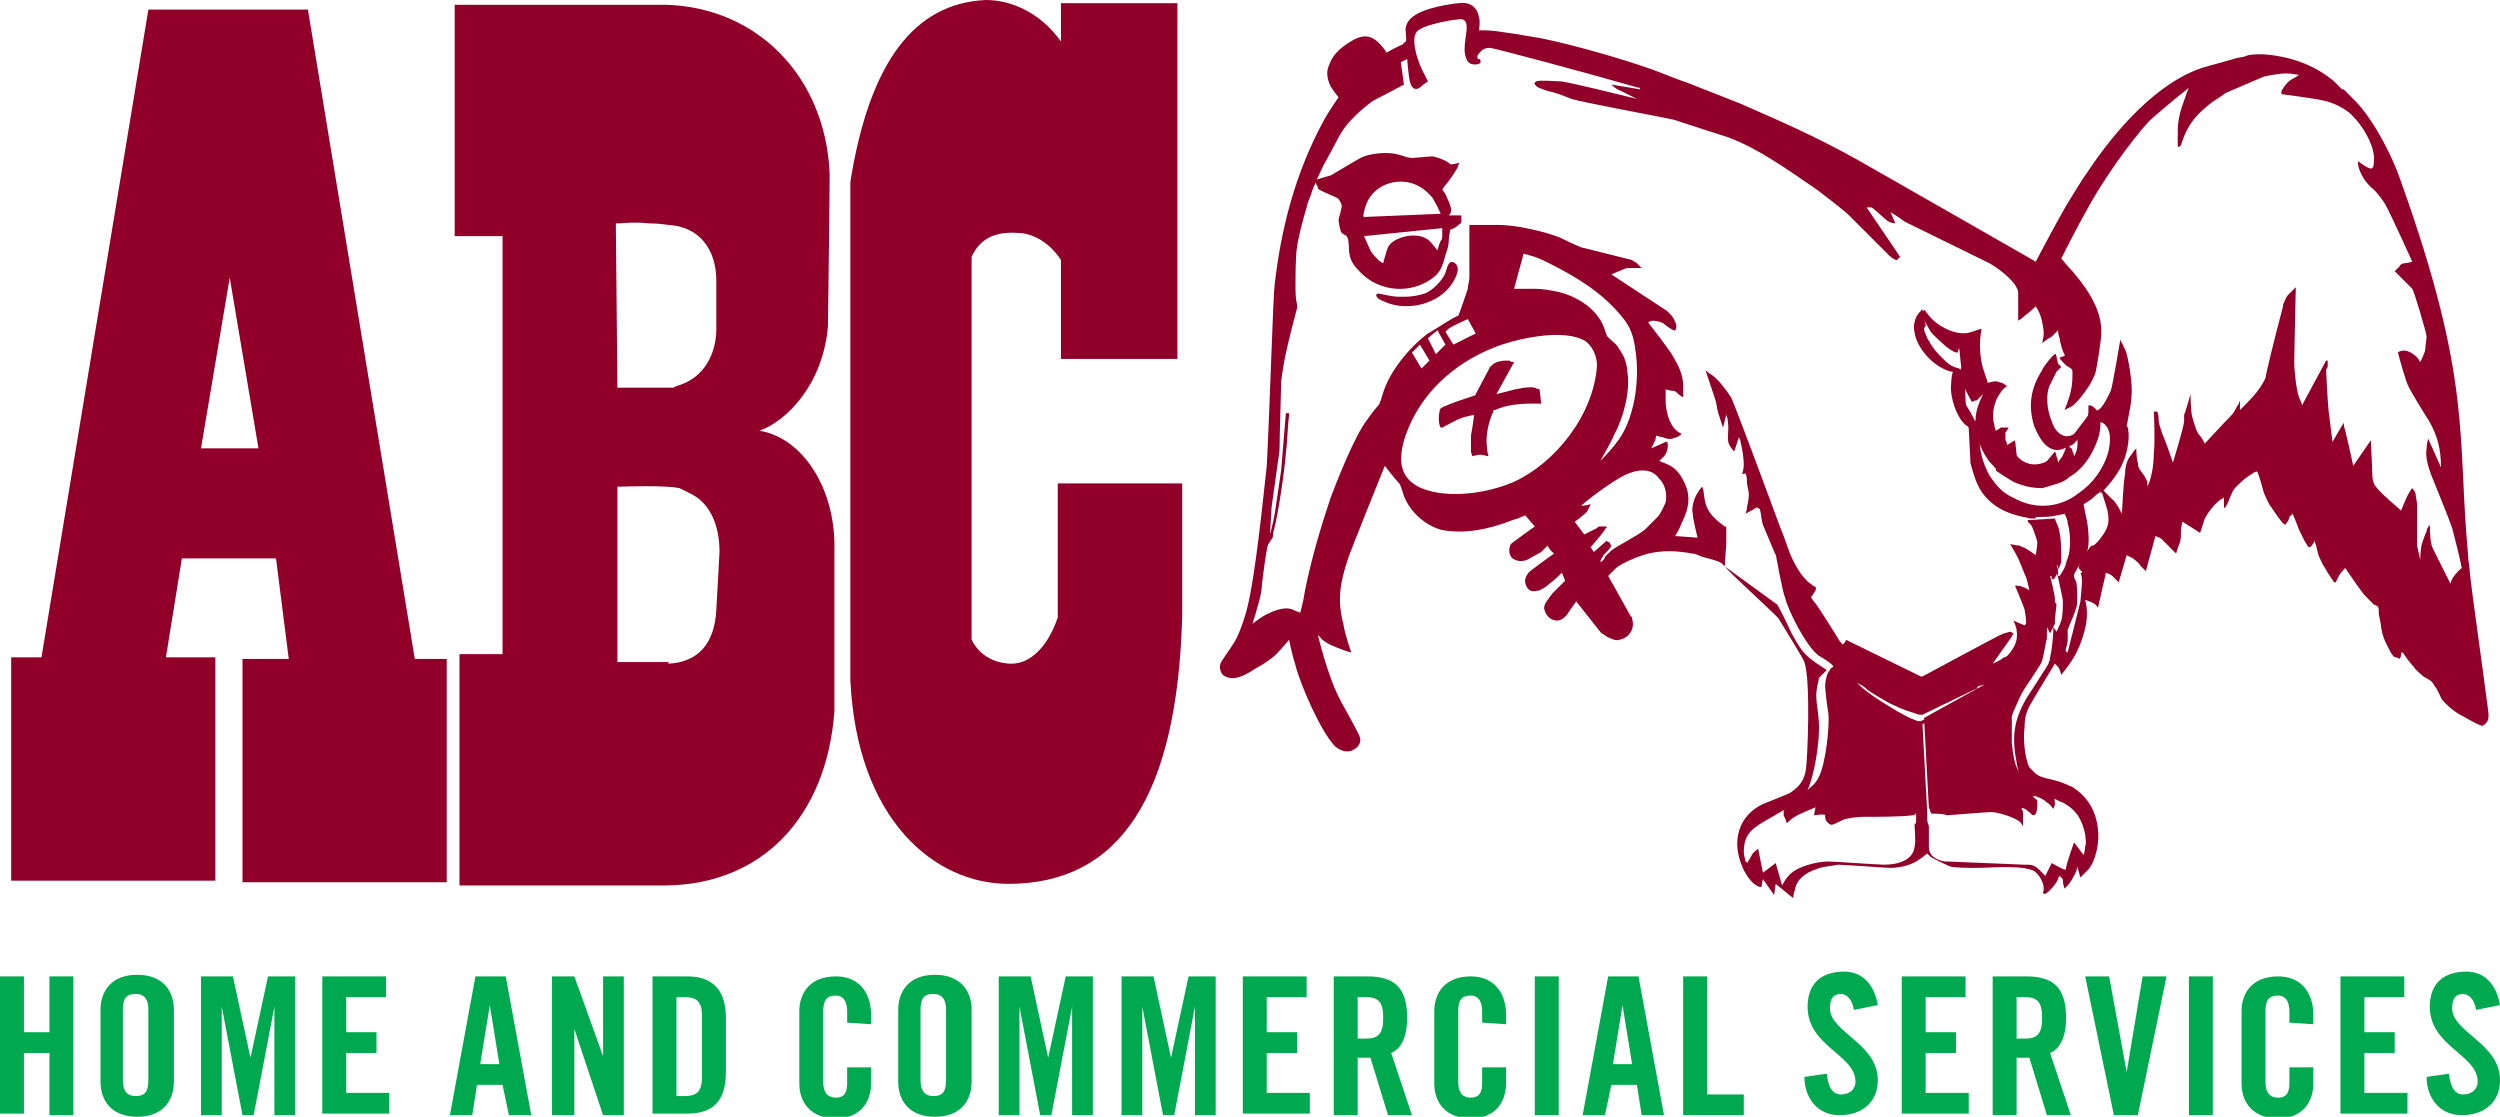 <?xml version="1.0" encoding="utf-8"?>
<!-- Generator: Adobe Illustrator 24.3.0, SVG Export Plug-In . SVG Version: 6.00 Build 0)  -->
<!DOCTYPE svg PUBLIC "-//W3C//DTD SVG 1.1//EN" "http://www.w3.org/Graphics/SVG/1.1/DTD/svg11.dtd">
<svg version="1.1" id="Layer_1" xmlns:x="http://ns.adobe.com/Extensibility/1.0/" xmlns:i="http://ns.adobe.com/AdobeIllustrator/10.0/" xmlns:graph="http://ns.adobe.com/Graphs/1.0/"
	 xmlns="http://www.w3.org/2000/svg" xmlns:xlink="http://www.w3.org/1999/xlink" x="0px" y="0px" viewBox="0 0 156.7 70"
	 style="enable-background:new 0 0 156.7 70;" xml:space="preserve">
<style type="text/css">
	.st0{fill:#900028;}
	.st1{fill:#00A950;}
</style>
<g>
	<g>
		<path class="st0" d="M78.3,38.7L78.3,38.7C78.3,38.6,78.3,38.7,78.3,38.7L78.3,38.7z"/>
	</g>
	<g>
		<g>
			<path class="st0" d="M19.3,0.6l-5,0l-5,0L2.6,41.2H0.7v14h12.8v-14h-3.1l1-6.2h5.9l0.8,6.3h-2.9v14h12.8v-14h-2L19.3,0.6z
				 M12.6,28.1l1.8-10.7l1.8,10.7H12.6z"/>
		</g>
		<g>
			<path class="st0" d="M73.7,30.3h-7.4l0,8.2l0,0.2c-0.6,1.8-1.7,2.9-2.9,2.9c-0.4,0-1.8-0.1-2.5-1.5V16.1c0.5-1.1,1.4-1.6,2.9-1.5
				c0.9,0,2,0.6,2.7,1.7v6.2h7.3V0.2h-0.3h-7v2.4c-1.2-1.7-3-2.6-4.7-2.6c-4.5,0.2-7.3,3.9-8.5,11.4h0v0.1c0,0,0,0,0,0l0,31.1h0
				c0.4,8.8,5.3,12.8,9.9,12.8c7,0,10.6-5.5,10.9-16.8l0-8.3C74,30.3,73.7,30.3,73.7,30.3z"/>
		</g>
		<g>
			<path class="st0" d="M47.6,27c1.7-0.6,4-2.9,4.3-6.6h0l0-0.4c0,0,0.1-7.4,0.1-8.7h0c0,0,0,0,0,0c0-0.1,0-0.2,0-0.2
				c0,0,0-0.2,0-0.3C51.7,4.8,47.5,0.5,41.8,0.3v0h-0.3h-13v14.5c0,0,2.6,0,3,0c0,0.5,0,25.7,0,26.2c-0.4,0-2.7,0-2.7,0v14.5h13v0
				c6-0.1,10-4.3,10.5-10.9l0-1.3h0v-8.8h0C52.4,30.5,50.2,27.4,47.6,27z M38.6,14h0.3c0,0,0.8-0.1,1.8,0c0.6,0,1.2,0.1,1.2,0.1
				c1.9,0.1,3,1.5,3,3.5v3c0,1.5-0.7,3.1-2.5,3.6l-0.2,0.1h-3.5L38.6,14L38.6,14z M44.9,38.2c-0.1,2.1-1.1,3.3-3,3.4l0-0.1h-3.2v-11
				h0.3c0,0,2.7-0.1,3.6,0.1l0.8,0.4c1.1,0.6,1.7,1.9,1.7,3.6L44.9,38.2z"/>
		</g>
		<g>
			<path class="st0" d="M129,33c-0.1-0.2-0.2-0.5-0.2-0.5l-1.7,0.1c0,0,0,0.1,0,0.1c0,0,0.1,0.1,0.2,0.2c0.1,0.1,0.4,1,0.4,1.1
				c0,0.2-0.1,0.8-0.1,0.8s-0.4-0.3-0.6-0.4c-0.1-0.1-0.3-0.1-0.4-0.2c-0.2,0-0.6-0.1-0.6-0.1s0.3,0.5,0.5,0.9
				c0.1,0.2,0.4,1,0.5,1.2c0.1,0.3,0.2,0.8,0.2,0.8s-0.3-0.2-0.4-0.2c-0.2-0.1-0.5-0.1-0.5-0.1s0.5,1.2,0.6,1.5c0,0,0.1,0.6,0.1,0.8
				c0,0.1-0.1,0.2-0.1,0.2l-0.7-0.3c0,0,0.2,0.4,0.2,0.6c0.1,0.6-0.1,1-0.4,1.4c-0.1,0.1-0.2,0.3-0.4,0.3c-0.2,0.2-0.7,0.4-0.7,0.4
				l1.2-1.7c0-0.1,0-0.1,0.1-0.1c0-0.1-0.1-0.2-0.2-0.2c-0.1,0-0.3,0.1-0.4,0.1c-0.3,0.1-3.4,1.8-5.1,2.7c-0.1,0-0.1,0-0.1,0
				l-4.7-2.3c0,0,0,0.1-0.1,0.2c0,0-0.1,0.1-0.1,0.1s-0.2-0.2-0.3-0.4c-0.2-0.3-1.1-1.8-1.5-2.3c-0.1-0.1-0.2-0.3-0.2-0.3
				s0.1,0,0.1-0.1c0.1-0.1,0.3-0.4,0.2-0.5c0,0-0.2-0.1-0.3-0.2c-0.6-0.4-1.1-1.4-1.3-1.9c-0.1-0.2-0.3-0.9-0.6-1.6
				c-1.4-3.8-2.9-7.8-3.1-8.2c-0.4-0.6-0.8-1.1-1.2-1.4c-0.2-0.1-0.4-0.3-0.4-0.3s0.5,1.5,0.6,1.8c0.1,0.3,0.1,0.5,0.2,0.9
				c0.1,0.3,0.3,0.9,0.3,0.9l0.2-0.8c0,0,0.1,0.2,0.1,0.4c0.1,0.7-0.1,1.1,0.1,1.5c0.1,0.2,0.3,0.4,0.3,0.4l0.3-0.9
				c0,0,0.1,0.2,0.1,0.3c0.1,0.4,0.2,1,0.2,1.4c0,0.5-0.2,0.7,0,0.6c0,0,0.1,0,0.1-0.1l0,0v0.1l0,0c0.1,0.1,0.1,0.4,0.1,0.6
				c0.1,0.6,0.2,0.6,0,1.5c0,0.2-0.1,0.4-0.1,0.4s0.6-0.3,0.7-0.4c0,0,0.2,0.1,0.2,0.1c0.1,0.3,0.1,0.7,0.2,1l0.8,1.9
				c0-0.1,0-0.1,0-0.1s0.4,2.3,0.6,2.8c0.2,0.8,1.3,3,2.1,3.6c0.2,0.1,1,0.6,0.9,0.7c0,0-0.2,0.1-0.2,0.2c-0.2,0.2-0.3,0.7-0.3,1
				c0,0.2,0.1,1.1,0.2,1.7c0.1,0.9-0.2,3.3-0.6,4c-0.2,0.5-0.8,0.9-1.3,1.2c0,0,0,0,0,0c-0.2,0.1-0.5,0.3-0.8,0.5c0,0,0,0,0,0
				c0,0,0,0,0,0.1c0,0.1,0,0.2-0.1,0.3c0,0.1,0,0.3,0,0.3c0.1,0.2,0.2,0.5,0.2,0.5s0.3-0.3,0.5-0.4c0.1-0.1,1.3-0.6,1.3-0.6
				l-0.1,0.5c0,0,0.7-0.1,0.7,0c0,0,0,0,0,0.1c0,0.3,0.3,0.5,0.4,0.5c0.1,0,0.5-0.2,0.7-0.3c0.1-0.1,1-0.2,1.2-0.2
				c0.9,0,2.5,0,3.2-0.1c0.2,0,0.2-0.2,0.3-0.4l-0.1-5.5c0,0-0.3-0.1-0.6-0.3c-0.6-0.3-1.9-1.1-2.4-1.5c-0.3-0.2-0.7-0.6-0.7-0.6
				s0.4,0.2,0.5,0.3c0,0,0.1,0.1,0.1,0.1c0.1,0.1,1.4,0.9,1.7,1c0.6,0.3,1,0.4,1.6,0.6c0.1,0,0.1,0,0.2,0l3.3-1.6
				c0.1,0,0.1,0,0.1-0.1c0,0,0.1,0,0.1-0.1c0.1,0,0.4-0.1,0.4-0.1l-3.8,2.1l0.3,5.6c0.1,0.2,0.1,0.4,0.2,0.4c0.2,0,0.8,0,0.9,0.1
				c0.2,0,2.5-0.2,2.8-0.2c0.4,0,1.4,0.3,1.8,0.6c0.1,0.1,0.2,0.3,0.2,0.3s0-0.8,0-0.9c0-0.1-0.1-0.2-0.1-0.2
				c0.1-0.2,0.6,0.3,0.7,0.4c0,0,0.2,0,0.2-0.1c0.1-0.2,0.1-0.4,0.1-0.7c0-0.1,0-0.2-0.1-0.2c-0.1-0.1-0.2-0.2-0.2-0.2
				c0,0,0,0,0.1,0c0.2,0,0.6,0.2,0.8,0.4c0.2,0.1,0.4,0.4,0.4,0.4s0.1-0.2,0.1-0.3c0-0.2,0-0.3-0.1-0.5c0-0.1-0.1-0.2-0.1-0.3
				c-0.6-0.3-1.3-0.5-1.4-0.6c-0.1-0.1-0.2-0.1-0.2-0.2c-0.1,0-0.1-0.1-0.1-0.1c-0.6-0.3-0.7-1.3-0.8-2.1c0-0.3,0-1.5,0-1.7
				c0-0.1,0.5-1.2,0.6-1.4c0.4-0.7,1.3-1.9,1.3-2.1c0.1-0.3,0.2-1,0.3-1.4c0-0.3,0-0.7,0-0.7l0.2,0.4c0,0,0.2-0.4,0.3-0.6
				c0-0.1,0-0.2,0-0.2l0,0c0-0.2,0.1-0.9,0.1-1c0-0.1-0.1-0.1-0.1-0.2c0-0.1,0-0.1,0-0.2c0-0.2-0.3-1.4-0.3-1.4s0.1,0,0.1,0.1
				c0,0,0,0.1,0,0.1c0,0,0.1,0,0.1,0c0.1,0,0.2-0.3,0.3-0.5c0-0.2-0.1-0.4-0.1-0.4l0.1,0.1c0,0,0,0,0,0.1c0,0,0,0,0,0.1c0,0,0,0,0,0
				c0.1-0.2,0.2-0.4,0.2-0.5C129.2,34.4,129.2,33.6,129,33z"/>
		</g>
		<g>
			<path class="st0" d="M155.9,44.1c-0.2-1.6-1-7.2-1.1-8.3c0-0.3-0.1-0.6-0.1-1c-0.7-7.5,0.3-10.8-4.2-23.4c-0.5-1.5-1.6-3.7-2.8-5
				c-0.3-0.3-0.8-0.8-0.8-0.8v0c0,0,0,0,0,0c0,0-0.1,0-0.1,0c0,0,0,0,0,0h0c0,0-0.3-0.3-0.5-0.5c-1.3-1.1-2.9-1.6-4.5-1.7
				c-0.2,0-0.8,0-1,0.1c-0.2,0.1-0.6,0.1-0.8,0.2l-1.8,0.5c-3,0.9-5.7,4.1-7.3,6.5c-0.5,0.7-0.9,1.4-1.4,2.2
				c-0.8,1.4-1.9,3.5-1.9,3.5s-9.6-5.5-11.2-6.4c-2.7-1.5-4.8-2.4-7.3-3.5l-3.3-1.3c-0.9-0.3-1.8-0.7-2.4-0.9
				c-1.7-0.6-4.8-1.5-6.8-1.9c-0.6-0.1-2.8-0.5-3.5-0.5c-0.2,0-0.4,0-0.4,0s0.1-0.6,0-0.8c-0.1-0.7-0.6-1-1.3-0.9
				c-0.9,0.1-2.6,0.4-3.1,1.1c-0.1,0.1-0.2,0.4-0.2,0.5c0,0.3,0.1,0.8,0,0.8c0,0-0.1,0.1-0.2,0.2c-0.3,0.1-1,0.5-1,0.5
				s-0.1-0.2-0.2-0.3c-0.7-0.9-1.3-0.9-2.2-0.3c-0.6,0.4-1,0.8-1.2,1.4c-0.2,0.4-0.1,0.9,0.1,1.3c0.1,0.2,0.5,0.7,0.5,0.7
				S83.4,6.8,83,7.5c-1.8,3.3-2.7,6.8-3.1,10.3c-0.1,0.6-0.3,7.6-0.5,11.4C79.2,31,78.7,36,78.2,38c-0.1,0.5-0.5,1.7-0.8,2.2
				c-0.3,0.5-0.9,1.3-0.9,1.4c-0.1,0.2,0,0.7,0.3,0.8c0.6,0.3,1.3-0.1,1.9-0.5c0.4-0.2,1-0.6,1.3-0.9c0.3-0.3,0.8-0.9,0.8-0.9
				s0.2,1,0.4,1.6c0.3,1.2,1.6,4.2,2.5,5.1c0.5,0.4,1,0.4,1.4,0c0.2-0.3,0.2-0.4,0.1-0.7c-1-2-1.3-2.1-2-4.2
				c-0.3-0.9-0.6-2.1-0.6-2.1s0.1,0.1,0.2,0.2c0.2,0.3,1,0.6,1.3,0.7c0.2,0.1,0.6,0.2,0.6,0.2s-0.4-1.1-0.5-1.8
				c-0.4-1.5-0.2-2.6,0.3-4.1c0.2-0.6,2.3-5.8,2.3-5.8s0.7,0.9,0.9,1.1c0.1,0.1,0.2,0.5,0.3,0.8c0.4,1,1.3,1.8,2.3,2.1
				c1.4,0.3,3,0,4.5-0.6c0.4-0.1,0.8-0.3,0.8-0.3l0.6,0.7c0,0-1.4,1-1.5,1.1c-0.1,0.2-0.2,0.6,0.1,0.9c0.3,0.2,0.6,0.2,0.9,0.1
				c0.2-0.1,0.7-0.4,0.9-0.5c0.2-0.2,0.4-0.4,0.4-0.4s0.1,0.2,0.2,0.3c0.1,0.1,0.2,0.2,0.2,0.2s-1.4,1-1.6,1.2
				c-0.2,0.3-0.3,0.5-0.1,0.9c0.2,0.3,0.4,0.3,0.8,0.2c0.2-0.1,0.4-0.2,0.6-0.4c0.3-0.2,0.8-0.7,0.8-0.7l0.2,0.5
				c0,0-0.5,0.5-0.8,0.8c-0.2,0.3-0.6,0.7-0.5,1c0.1,0.4,0.4,0.7,0.8,0.7c0.3,0,0.6-0.3,0.7-0.5c0.2-0.3,0.5-0.7,0.5-0.7l1.5,1.9
				l0.1,0.1c0,0,0.2,0.1,0.3,0.2c0.2,0.1,0.6,0.3,0.8,0.2c0.6-0.1,1-0.7,0.8-1.3c0-0.1,0-0.1-0.1-0.2l-1.4-2.5c0,0,0.3-0.3,0.5-0.5
				c0.5-0.4,1.6-0.8,2-0.9c0.9-0.2,1.7-0.2,2.8,0c0.2,0,0.3,0.1,0.6,0.2c0.3,0.1,0.9,0.2,1.2,0.4l0.2,0.2c0.4,0.5,3.3,3.1,3.4,3.3
				c0.3,0.5,1.6,2.6,1.6,2.7c0.4,1.2,0.2,5.9,0.1,6.7c-0.1,0.7-0.4,1.1-1,1.5c-0.2,0.1-1.2,0.5-1.7,0.7c-1.5,0.7-2,2.3-1.3,3.9
				c0.1,0.3,0.5,1,0.9,1.2c0.1,0.1,0.3,0.1,0.3,0.1l0.1-0.5l0.7,1l0.1-0.7l1.1,0.9c0,0,0-0.3,0.1-0.5c0.1-0.7,0.7-1.1,1.3-1.3
				c0.4-0.2,1-0.2,1.4-0.3c0.4,0,3,0.2,3.3,0.2c0.4,0,1-0.1,1.4-0.3c0.3-0.1,0.9-0.6,0.9-0.6s0.1,0.1,0.2,0.2c0.3,0.2,1,0.5,1.2,0.6
				c0.2,0.1,1.3,0.1,1.8,0.1c0.6,0,2.8-0.2,3.5,0.2c0.3,0.2,0.6,0.7,0.6,1.1c0,0.2-0.1,0.3,0,0.3c0.1,0.2,0.8-0.6,0.9-0.9
				c0-0.1,0.1-0.2,0.1-0.2s0.1,0.1,0.1,0.1c0.1,0.1,0.1,0.1,0.1,0.2c0,0.2,0.1,0.5,0.1,0.5s0.1-0.1,0.2-0.2c0.2-0.2,0.4-0.6,0.5-0.8
				c0.1-0.2,0.1-0.4,0.1-0.4l0.2,0.7c0,0,0.3-0.3,0.5-0.5c0.5-0.6,0.7-1.8,0.6-2.5c-0.1-1.1-0.6-2-1.5-2.6c-0.1-0.1-0.2-0.1-0.4-0.2
				c-1.1-0.5-1.6-0.3-2.1-0.8c-0.1-0.1-0.2-0.2-0.3-0.3c-0.3-0.6-0.4-1.9-0.3-2.5c0-0.6,0.1-1,0.4-1.5c0.4-0.7,1.5-2.5,1.5-2.5
				s0.1,0.1,0.2,0.2c0.1,0.1,0.2,0.5,0.2,0.5s0.4-0.5,0.6-0.8c0.5-0.7,1.1-2.2,1-3.3c0-0.2-0.1-0.6-0.1-0.6s0.3,0.1,0.5,0.2
				c0.2,0.1,0.3,0.3,0.3,0.3l0.5-2.2c0,0,0.3,0.1,0.4,0.2c0.1,0.1,0.4,0.4,0.4,0.4l0.5-1.7c0,0,0.2,0.1,0.4,0.2
				c0.1,0.1,0.3,0.2,0.5,0.5c0.1,0.1,0.3,0.3,0.3,0.3l0.6-2.2c0,0,0.3,0.1,0.4,0.2c0.1,0.1,0.1,0.1,0.2,0.2c0.2,0.2,0.7,0.7,0.7,0.7
				s0.1-0.4,0.2-0.6c0.1-0.2,0.1-0.5,0.1-0.8c0-0.3,0.1-0.6,0.1-0.6l1.1,0.7c0,0,0.2-0.6,0.3-0.9c0.2-0.4,0.6-0.9,1-1.2
				c0.1,0,0.1-0.1,0.2-0.1v0.6c0,0.1,0.1,0,0.2-0.2c0.1-0.2,0.2-0.5,0.3-0.7c0.1-0.3,0.5-0.6,0.7-0.8c0.2-0.2,0.6-0.4,0.7-0.5
				c0.1,0,0.1-0.1,0.2,0c0.1,0.2,0.3,0.9,0.4,1.3c0.1,0.2,0.3,0.7,0.4,0.8c0.2,0.3,0.6,0.9,0.8,1.1c0.1,0.1,0.2,0.1,0.2,0
				c0.1-0.1,0.2-0.3,0.2-0.4c0.1-0.1,0.2-0.2,0.2-0.2s0.3,0.7,0.4,1c0.1,0.2,0.2,0.4,0.3,0.6c0,0.1,0.1,0.1,0.1,0.2
				c0.2,0.3,0.2,0.4,0.4,0.2l0.2-0.3h0c0,0,0,0,0,0.1c0.1,0.2,0.1,0.4,0.2,0.7c0,0.1,0.2,0.5,0.3,0.7c0,0,0.2,0.3,0.3,0.5l0.4,0.6
				h0.1c0,0,0.1-0.2,0.2-0.4c0.1-0.2,0.4-0.5,0.4-0.5s0.8,1.2,1.2,1.7c0.1,0.1,0.5,0.5,0.6,0.6c0.1,0,0.2,0.1,0.2,0.1
				c0.1,0,0.1,0.2,0.1,0.3c0,0.1,0,0.2,0,0.2c0.2,0.8,0.1,1,0.4,1.7c0.1,0.2,0.2,0.4,0.3,0.6c0,0,0.1,0.2,0.2,0.3
				c0,0.1,0.3,0.1,0.4,0.2c0,0,0.1-0.1,0.1-0.3c0,0,0,0,0,0c0-0.1,0-0.1,0.1-0.1c0,0,0.4,0.6,0.7,0.9c0.1,0.2,0.5,0.5,0.6,0.6
				c0.3,0.2,0.5,0.2,0.7,0.6c0.2,0.2,0.4,0.8,0.5,0.9c0.1,0.1,0.2,0.2,0.3,0.3c0.2,0.2,0.6,0.5,0.8,0.6c0.4,0.2,1,0.6,1.4,0.7
				C156.1,45.2,156,44.9,155.9,44.1z M94.9,30.2c-1.6,0.7-4.1,1.1-5.8,0.4c-1.4-0.6-1.5-1.8-1-3.3c0.9-2.6,3-4.5,5.5-5.5
				c1.2-0.5,4.4-1.3,5.8-0.4c0.4,0.3,0.7,0.9,0.7,1.5C99.9,26,97.5,29,94.9,30.2z M89.6,22.6l-0.5,0.5l-0.6-1l0.5-0.5L89.6,22.6z
				 M89.5,21.2l0.6-0.5l0.5,0.9L90,22.2L89.5,21.2z M90.6,20.8c0,0,0.1-0.1,0.2-0.2C91.1,20.4,92,20,92,20l0.5,0.9l-1.4,0.7
				L90.6,20.8z M102,23.3c0-0.3-0.1-0.6-0.2-0.9c-0.1-0.2-0.4-0.7-0.5-0.8c-0.2-0.2-0.6-0.5-0.6-0.6c0-0.1-0.1-0.2-0.1-0.3
				c-0.4-1.3-1.7-2.1-2.9-2.4c-0.5-0.1-1-0.2-1.5-0.2c-0.5,0-1.3,0-1.3,0l0.6-2.2c0,0,0.4,0.1,0.7,0.2c0.3,0.1,0.7,0.3,0.9,0.4
				c1.8,0.9,3.4,1.9,4.6,3.4c0.5,0.6,0.7,1.2,0.8,2c0.3,1.8,0,4.5-1.3,6c-0.3,0.4-0.9,1-0.9,1s0.7-1.2,0.9-1.7
				C101.8,26.1,102.2,24.4,102,23.3z M104.4,31.5c-0.1,0.2-0.3,0.7-0.5,0.9c-0.1,0.1-0.6,0.6-0.8,0.8c-0.5,0.4-1.7,1-2.1,1.3
				c-0.1,0.1-0.3,0.3-0.4,0.4c0,0.1-0.1,0.2-0.2,0.3c0,0-0.1,0-0.1,0s0.1-0.3,0.3-0.5c0.1-0.1,0.4-0.4,0.4-0.5c0,0-0.1-0.1-0.1-0.2
				c-0.1,0-0.2-0.1-0.2-0.1l-0.8,0.7l-0.2-0.3c0,0,0.7-0.8,0.9-1.1c0,0,0-0.1,0.1-0.1c0-0.1,0-0.1,0-0.1s-0.2,0-0.4,0
				c-0.1,0-0.1,0-0.2,0.1c-0.2,0.1-0.8,0.4-0.8,0.4l-0.6-0.8c0,0,0.3-0.2,0.4-0.3c0.1-0.1,0.4-0.3,0.4-0.4c0.1-0.1,0.2-0.4,0.2-0.4
				s-0.3,0.1-0.6,0.1c0.8-0.7,2.1-1.6,2.7-1.9c0.8-0.4,1.7-0.5,2.2,0.2C104.4,30.4,104.5,31,104.4,31.5z M153.6,36.6
				c0,0-0.7-1.4-1-2c-0.1-0.2-0.2-0.4-0.2-0.5c-0.1-0.4-0.1-1.2-0.1-1.2s-0.2,0.2-0.2,0.4c-0.1,0.2-0.2,0.5-0.3,0.8
				c-0.1,0.4-0.1,1-0.1,1s-0.1-0.5-0.2-0.9c0-0.2,0-2.1,0-2.6c0-0.1-0.1-0.6-0.1-0.7c-0.1-0.2-0.2-0.3-0.2-0.3s-0.1,0.1-0.2,0.3
				c-0.1,0.1-0.5,1.1-0.5,1.1s-1.3-1.1-1.5-1.4c-0.2-0.2-0.3-0.5-0.3-0.8c0-0.3-0.1-2.2-0.1-2.2l-1.1,1.6c0,0-0.3-1.4-0.5-2.2
				c-0.1-0.3-0.1-0.5-0.1-0.5l-0.7,1.2c0,0-0.1-0.8-0.2-1.6c-0.1-0.6-0.2-2.8-0.2-2.9c0-0.1,0.1-0.1,0.1-0.3c0-0.1,0-0.3,0-0.3h-0.1
				l-1.4,2.6l-0.1,0.2c0,0-0.1-0.3-0.2-0.5c-0.2-0.6-0.3-1.8-0.3-2.2c0-0.4,0.1-4.7,0.1-4.7s-0.3,0.3-0.5,0.5
				c-0.1,0.1-0.2,0.4-0.3,0.6c0,0.1,0,0.1,0,0.1c-0.4,1.5-1.1,4.3-1.1,4.5c-0.3,0.6-0.6,1-1.3,1.7c-0.1,0.1-0.2,0.2-0.3,0.3l0-0.6
				c0,0-0.1,0.3-0.2,0.4c-0.1,0.2-0.2,0.4-0.4,0.6c-0.5,0.5-1.6,1.7-1.6,1.7s-0.2-0.4-0.4-0.6c-0.2-0.3-0.3-0.8-0.4-1.1
				c-0.1-0.5-0.1-1.4-0.1-1.4s-0.3,1.1-0.4,1.3c0,0,0,0.1,0,0.1c0,0,0,0,0,0.1c0,0.1,0,0.1,0,0.2c0,0.3-0.7,2.6-0.7,2.6
				s-0.4-1.2-0.7-1.9c-0.1-0.3-0.2-0.6-0.2-0.8c0-0.1,0-0.4-0.1-0.5c0,0,0,0-0.1,0l-0.1,0c0,0,0.1,1.8,0,2.6c0,0.6-0.1,1.5-0.4,2.1
				c0,0,0,0.1,0,0.1c0,0,0,0,0,0h0c0,0,0-0.1,0-0.2c0-0.1,0-0.1,0-0.2c-0.3-0.7-0.6-0.7-0.6-1.2c-0.1-0.3-0.1-0.9-0.1-0.9
				s-0.2,0.2-0.3,0.4c-0.3,0.3-0.4,0.8-0.4,1.2c-0.1,0.4-0.2,2.5-0.2,2.5s-0.4-0.8-0.6-0.9c-0.1-0.1-0.5-0.5-0.6-0.6c0,0,0,0-0.1,0
				c0.1,0.3,0.3,1,0.4,1.3c0.1,0.6,0.1,0.9-0.2,1.4c-0.2,0.3-0.4,0.6-0.7,0.8c0,0,0,0-0.1,0c0,0,0,0-0.1,0.1
				c-0.3,0.4-0.7,1.2-0.7,1.2c0,0.1,0,0.2,0.1,0.2c0,0.1,0,0.1,0.1,0.1h0v0.1h-0.1c0,0,0.1,0.2,0.1,0.5c0,0.2-0.1,1.3-0.1,1.3
				l-0.8,3.2c-0.2-0.1-0.1-0.2-0.1-0.3c0.1-0.2,0.1-0.5,0.1-0.6c0-0.2,0-0.4,0-0.5c0-0.1,0.4-0.9,0.5-1.3c0.1-0.2,0.1-0.5,0.1-0.7
				c0-0.2,0-1-0.1-1.1c-0.1-0.2-0.1-0.2-0.1-0.4c0.1-0.2,0.7-1.2,0.8-1.4c0.2-0.4,0.1-1.5,0-2c-0.1-0.4-0.2-1-0.2-1s0.4-0.2,0.7-0.5
				c0.1-0.1,0.2-0.2,0.3-0.2c0-0.1,0-0.1,0-0.1s0,0,0.1,0.1c0.6-0.6,1.2-1.4,1.4-2c0.2-0.4,0.4-1.4,0.3-1.9c0-0.1,0-0.2-0.1-0.3
				c0-0.1,0.3-1.3,0.3-1.9c0.1-0.6-0.2-2.5-0.4-2.9c-0.1-0.2-0.3-0.6-0.3-0.6s-0.5,3-0.6,3.2c-0.1,0.2-0.5,1.1-0.8,1.2
				c-0.1,0.1-0.2,0.1-0.4,0.1c0,0-0.1,0-0.1,0.1c-0.1,0.1-0.9,1.2-1,1.3c-0.6,0.4-1.2-0.1-1.4-0.8c-0.3-0.7-0.4-1.7-0.1-2.3
				c0.1-0.2,0.3-0.6,0.4-0.8c0.1-0.1,0.3-0.3,0.3-0.3c-0.1-0.1-0.2-0.2-0.2-0.2c-0.1-0.3-0.1-0.7-0.2-0.6c-0.2,0.1-0.8,0.9-0.8,1
				c-0.7,1.1-0.9,2.2-0.5,3.5c0.4,1,1,1.8,1.9,1.4c0.2-0.1,0.5-0.2,0.6-0.3c0.2-0.2,0.7-0.9,0.7-0.9c0.1-0.1,0.4-0.1,0.4-0.2
				c0,0,0.1-0.1,0.1-0.1s0.1,0.1,0.2,0.1c0,0,0,0,0.1,0.1c0,0,0,0,0,0c0-0.2,0-0.4,0-0.4s0.2,0.1,0.3,0.1c0.6,0.4,0.5,1.3,0.3,2
				c-0.3,0.9-0.9,1.8-1.8,2.4c-1.1,0.9-2.7,1.1-4.1,0.3c-0.7-0.3-1.1-0.8-1.5-1.4c-0.4-0.7-0.7-1.7-0.6-2.6c0.1-0.3,0.3-1.2,0.3-1.2
				l-0.6,0.4c0,0-0.3-0.6-0.5-0.9c-0.1-0.1-0.1-0.4-0.1-0.5c0-0.4-0.1-1.7-0.1-1.8c0-0.1-0.1-0.2-0.1-0.2l-0.1,0.1
				c0,0.1,0,0.1-0.1,0c-0.4-0.1-0.6-0.2-1-0.6c-0.5-0.5-0.6-0.6-1-1.3c-0.1-0.3-0.2-0.4-0.2-0.6c0-0.1,0.1-0.1,0.1-0.2
				c0-0.1-0.2-1-0.2-1s-0.1,0-0.1,0.1c-0.4,0.3-0.5,1-0.4,1.3c0.1,0.9,1,2,2,2.4c0.2,0.1,0.4,0.1,0.4,0.1s-0.1,0.4-0.1,0.7
				c-0.1,0.7,0.2,1.7,0.6,2.3c0.1,0.1,0.2,0.3,0.4,0.4c0.1,0.1,0.1,0.1,0.1,0.2l0.1,1.9c0,0.1,0,0.1,0,0.2c0.3,1.1,0.5,1.7,1.1,2.3
				c0.6,0.6,1.3,0.9,2.2,1.1c0.2,0,0.3,0.1,0.5,0.1c0.1,0,0.3,0,0.3,0v-0.1c0,0,0.2,0,0.5,0c0.6,0,1.3-0.2,1.3-0.2s0.2,0.3,0.2,0.6
				c0.2,0.6,0.2,1.7,0,2.2c-0.1,0.2-0.1,0.4-0.2,0.6c-0.1,0.2-0.3,0.5-0.3,0.5c0,0-0.1,0-0.1,0c0,0,0,0,0,0c0,0,0,0,0-0.1
				c0,0,0,0,0-0.1l-0.1-0.1c0,0,0,0.1,0.1,0.4c0.1,0.5,0.3,1.3,0.3,1.5c0,0.3,0,0.9-0.1,1.2c-0.1,0.3-0.3,0.7-0.3,0.7l-0.2-0.3l0,0
				c0,0,0,0.1,0,0.2c0,0.4-0.1,1.3-0.2,1.7c0,0.2-0.1,0.3-0.1,0.4c-0.1,0.2-0.9,1.4-1.4,2.2c-0.8,1.4-0.9,2.4-0.6,4
				c0.1,0.7,0.3,1.1,0.6,1.4c0.1,0.1,0.1,0.1,0.2,0.2c0.1,0.1,0.9,0.4,1.4,0.6c0.3,0.1,0.6,0.3,0.7,0.3c0.9,0.5,1.2,1.1,1.4,2
				c0,0.2,0.1,0.6,0,0.7c0,0.3-0.1,0.6-0.1,0.6l-0.6-0.8c0,0-0.5,1.4-0.5,1.6c0,0.1,0,0.1-0.1,0.1c-0.1,0-0.8-0.4-0.8-0.4l-0.4,0.8
				c0,0-0.2-0.2-0.4-0.4c-0.2-0.2-0.4-0.3-0.7-0.3c-0.1,0-0.1,0-0.2,0l-4.8-0.2c-0.1,0-0.1,0-0.2,0c-0.6-0.1-1-0.4-1-0.9
				c0-0.2,0-1.2,0-1.3c0-0.1-0.1-0.2-0.1-0.4c0-0.1,0-0.1,0-0.2l0-0.2l-0.3-5.6l3.8-2.1c0,0-0.3,0-0.4,0.1c-0.1,0-0.1,0-0.1,0.1
				c0,0-0.1,0-0.1,0.1l-3.3,1.6c-0.1,0-0.1,0-0.2,0c-0.5-0.2-1-0.4-1.6-0.6c-0.3-0.1-1.6-0.9-1.7-1c0,0-0.1-0.1-0.1-0.1
				c-0.1-0.1-0.5-0.3-0.5-0.3s0.4,0.3,0.7,0.6c0.5,0.4,1.8,1.2,2.4,1.5c0.3,0.1,0.6,0.3,0.6,0.3l0.1,5.5l0,0.2c0,0.1,0,0.1,0,0.2
				c0,0.1-0.1,0.2-0.1,0.2c0,0.1,0.1,1.1,0,1.4c-0.1,0.8-1,1.1-1.9,1.1c-0.4,0-3.1-0.2-3.5-0.2c-0.7,0-2,0.3-2.5,0.9
				c-0.2,0.2-0.4,0.6-0.4,0.6l-0.4-1.4l-0.8,0.6l-0.3-1.5c0,0-0.3,0.2-0.4,0.4c-0.1,0.2-0.3,0.5-0.3,0.5s0-0.1-0.1-0.1
				c0-0.1-0.1-0.4-0.1-0.6c0-0.7,0.2-1.2,0.8-1.6c0.1-0.1,0.8-0.5,1.5-0.9c0.3-0.2,0.6-0.3,0.8-0.5c0.2-0.1,0.3-0.2,0.3-0.2
				c0.1-0.1,0.5-0.6,0.6-0.7c0.4-0.8,0.8-3.1,0.7-4.3c-0.1-1.3-0.3-1.5,0-2.6c0-0.1,0-0.1,0.1-0.2c0.1-0.1,0.4-0.4,0.4-0.4
				s-0.3-0.2-0.6-0.4c-0.9-0.6-1.1-1-1.6-1.9c-0.1-0.2-0.6-1.3-0.9-1.8l-3.3-2.4c0,0,0,0,0,0l0.1-1.4h0l0,0l0-1c0-0.1,0-0.1-0.1-0.1
				c-0.8-0.6-1.2-1-1.3-2c0-0.2-0.1-0.5-0.1-0.5s-0.2,0.2-0.3,0.4c-0.2,0.3-0.4,0.9-0.3,1.3c0,0.3,0.3,1.5,0.3,1.5l-1.4-0.1
				c0,0,0.3-0.5,0.4-0.8c0.5-1,0.6-1.8,0.1-2.7c-0.2-0.4-0.5-0.8-1-1c-0.2-0.1-0.5-0.2-0.5-0.2s0.2-0.2,0.3-0.3
				c0.2-0.2,0.3-0.7,0.2-0.9c0,0-0.1,0-0.1,0c-0.2,0.1-0.9,0.4-0.9,0.4s0.1-0.2,0.2-0.4c0.1-0.2,0.1-0.4,0.1-0.4s0.3,0.1,0.4,0.1
				c0.5,0.2,0.6,0.1,0.9,0c0.1,0,0.1-0.1,0.2-0.1c0,0,0.1-0.1,0.1-0.1s-0.2-0.1-0.3-0.2c-0.5-0.4-0.7-1.3-0.7-1.9c0-0.3,0-0.7,0-0.7
				s0.3,0.1,0.5,0.1c0.1,0,0.2,0.1,0.3,0.2c0.1,0.1,0.3,0.2,0.3,0.2s0-0.4,0-0.7c0-0.7-0.3-1.3-0.6-1.8c-0.2-0.4-1.6-2.2-1.6-2.2
				s0.2-0.1,0.3-0.1c0.2,0,0.6,0.1,0.7,0.2c0,0,0.6,0.5,0.7,0.4c0.1-0.1,0.1-0.4,0-0.5c-0.1-0.3-0.2-0.4-0.4-0.6
				c-0.1-0.1-0.1-0.1-0.1-0.1l-3.5-2.3c0,0,0.9-0.4,1-0.4c0.2,0,0.9,0,0.9,0s-0.2-0.2-0.3-0.3c-0.1-0.1-0.2-0.1-0.3-0.2
				c-0.4-0.1-2.8-0.7-3.2-0.8c-0.5-0.2-0.9-0.4-1.3-0.6c-1-0.4-2.8-0.8-3.8-0.8c-0.8,0-1.9,0-1.9,0l0,3.1c0,0.1,0,0.1,0,0.2
				c0,0.2-0.1,0.5-0.1,0.7c-0.1,0.3-0.5,1.5-0.6,1.7h0c-0.2,0-1.5,0.9-1.9,1.1c-1.2,0.9-2.4,2.4-2.8,3.7c-0.1,0.3-0.2,0.7-0.3,0.8
				c-0.1,0.1-0.5,0.6-0.7,0.9c-0.8,1-2,4.1-2.3,4.9c-0.6,1.8-1.2,3.8-1.6,5.8c-0.1,0.7-0.3,1.4-0.3,1.4s-0.3-0.1-0.5-0.2
				c-0.5-0.2-1.2,0.1-1.6,0.3c-0.4,0.2-0.9,0.6-0.9,0.6s0.2-0.6,0.3-1c0.2-0.6,0.3-1.2,0.3-1.5c0.1-0.8,0.3-2.4,0.4-2.5
				c0.1-0.1,0.1-0.2,0.2-0.3c0.1-0.1,0.1-0.3,0.1-0.4c0.3-1,0.7-3.8,0.8-5c0.1-0.8,0.1-1.6,0.2-2.4c0-0.1,0-0.1,0-0.1c0,0,0,0-0.1,0
				c0,0-0.1,0-0.1,0s-0.2,2.3-0.3,3.6c-0.1,0.6-0.3,2.1-0.4,2.7c-0.1,0.6-0.3,1.3-0.3,1.3l0.1-1.7c0.2-1.5,0.5-3.5,0.5-3.6
				c0-0.9,0.1-3.7,0.1-4.3c0.2-1.5,0.4-2.3,1-4.6c0-0.1,0-0.1,0-0.2c-0.1-0.4-0.1-0.8-0.1-1.2c0-0.4,0-2,0.1-2.4
				c0-0.3,0.4-1.9,0.6-2.5c0-0.2,0.3-0.8,0.3-0.9c0-0.1,0.7-1.7,0.9-2c1-1.8,0.9-1.9,1.9-2.9c0.2-0.2,0.9-0.8,1.1-0.9
				c0.4-0.2,1.9-1,1.9-1l-0.2-1.4c0,0,0.1,0,0,0c0.2-0.1,0.4-0.2,0.4-0.2s0.1,1.3,0.2,1.5c0.1,0.4,0.4,0.5,0.7,0.2
				c0.1-0.1,0.4-0.3,0.4-0.3s-0.1-0.2-0.2-0.4c-0.4-0.7-1-2.4-0.4-2.8c0.5-0.4,2.3-0.7,2.7-0.7c0.6,0.1,0.2,1,0.2,1.9
				c0,0.3,0.1,0.8,0.4,0.9c0.3,0.1,0.6,0,0.6-0.1c0-0.1,0-0.2-0.1-0.2c0,0-0.1,0-0.1-0.1c0,0,0,0,0-0.1C92.9,3,93.2,3,93.4,3
				c0.2,0,6.2,1.6,9.3,2.5c0.1,0,0.1,0,0.1,0l0,0.1L101,5.3c0,0,0.3,0.3,0.6,0.4c0.2,0.1,1,0.5,1,0.5s-4.4-1.1-4.8-1.1
				c-0.3,0-1.3-0.1-1.5,0c-0.2,0.1-0.1,0.2,0,0.3c0.1,0.1,0.4,0.2,0.7,0.3c0.5,0.1,1,0.3,1.5,0.5c0.6,0.2,6,1.2,6.4,1.3
				c0.9,0.3,3.4,1.1,3.4,1.1v0c1.9,0.7,3.7,2,5.6,3.3c0.4,0.3,1.7,1.3,2,1.6c0.8,0.8,2.2,2.2,2.5,2.5c0.2,0.2,0.4,0.3,0.5,0.3
				c0.1-0.1,0.2-0.2,0.2-0.2L117,13c0,0,0.2,0,0.3,0c0.1,0,1,0.9,1.1,0.9c0.2,0.1,0.4,0.1,0.4,0.1l-0.3-0.7c0,0,0.5,0.3,0.9,0.6
				c0.4,0.2,4.9,2.4,5.3,2.6c0.7,0.4,1.7,1.2,1.8,1.8c0,0.2,0,1.8,0,1.8s0.2-0.1,0.4-0.3c0.4-0.3,0.7-0.6,0.7-0.6s0.2,0.3,0.3,0.6
				c0.1,0.3,0.2,0.8,0.2,1.1c0,0.2-0.1,0.6-0.1,0.6s0.4-0.3,0.6-0.4c0.2-0.2,0.4-0.4,0.4-0.4s0,0.3,0.1,0.5c0,0.2,0.2,0.9,0.3,1
				c0,0.1,0.1,0.2,0.1,0.2c0,0,0,0,0,0s0-0.1-0.1-0.1c0,0-0.2,0.1-0.3,0.1c0,0,0,0,0,0c0,0.1,0.1,0.2,0.2,0.3
				c0.1,0.1,0.1,0.1,0.2,0.2c0.3,0.2,0.4,0.2,0.4,0.4c0,0.4,0,0.8-0.1,1.2c-0.1,0.5-0.4,1.2-0.4,1.2s0.2-0.1,0.4-0.2
				c0.4-0.2,1-1.1,1.2-1.4c0.1-0.2,0.2-0.4,0.3-0.6c0.1-0.2,0.4-2.2,0.4-2.5c0.1-1.3-0.6-2.6-1.8-4c-0.3-0.3-0.7-0.8-0.7-0.8
				s1-2,1.8-3.4c0.9-1.6,2.5-3.9,3.7-5.2c0.2-0.2,1.6-1.4,2.5-2.1c-0.1,0.2-0.2,0.5-0.3,0.8c-0.2,0.5-0.4,1.2-0.4,1.9c0,0.4,0,1,0,1
				h0.1c0,0,0,0,0.1-0.1c0.4-1.3,1-2,2.1-2.8c0.2-0.1,0.3-0.2,0.6-0.4c0.1-0.1,0.2-0.1,0.4-0.2l2.1-0.9c0.4-0.1,1.1-0.2,1.4-0.2
				c0.3,0,0.8,0.1,0.8,0.1s-0.3,0.2-0.5,0.3c-0.3,0.2-0.4,0.4-0.6,0.7c0,0,0,0.1,0,0.1c0,0.1,0,0.1,0,0.1s2.3,0.3,2.6,0.4
				c0.6,0.1,1.4,0.5,1.8,0.9c0.7,0.7,1.3,1.7,1.4,2.6c0,0.6,0,0.9-0.4,0.7c-0.2-0.1-0.6-0.4-0.6-0.4s0,0.1,0,0.2
				c0.1,0.6,0.5,1.2,1,1.6c0,0,0.1,0.1,0.1,0.1c0.1,0.1,0.5,0.6,0.6,0.8c0.3,0.5,1.7,3.6,1.7,3.6s-0.3,0.1-0.5,0.1
				c-0.1,0-0.3,0.1-0.3,0.2c-0.1,0.1-0.3,0.3-0.3,0.3s0.9,0.9,1.1,1.1c0.1,0.1,0.9,2.8,0.9,3c0,0.1-0.1,0.8-0.1,0.9
				c-0.1,0.3-0.3,0.7-0.3,0.7s-0.1-0.2-0.2-0.3c-0.3-0.3-0.7-0.5-1-0.4c-0.1,0-0.2,0.1-0.2,0.1s0.5,1.9,0.7,2.2
				c0.1,0.2,0.8,1.4,1.2,2c0.6,1,0.8,1.9,0.8,3c0,0,0,0,0,0l0,0l-0.8-1.8c0,0-0.1,0.3-0.1,0.6c-0.1,0.5,0.1,1.2,0.3,1.7
				c0.2,0.5,1.1,2.7,1.3,3.3c0.1,0.4,0.5,1.9,0.6,2.5C153.6,36.2,153.6,36.6,153.6,36.6z"/>
		</g>
		<g>
			<path class="st0" d="M90.7,12.4c-0.1-0.3-0.3-0.5-0.3-0.5s0.1-0.2,0.2-0.3c0.2-0.2,0.8-1.1,0.8-1.2c0-0.1,0.1-0.2,0.1-0.2
				s-0.4,0.1-0.5,0.1c-0.1,0-0.1,0-0.2-0.1c-0.3-0.2-0.6-0.3-1-0.4c-0.2,0-1.1,0.1-1.3,0.1c-0.2,0-0.5-0.1-0.8-0.2
				c-0.7-0.2-1.6-0.1-2.2,0.1c-0.3,0.1-1.9,1.1-2.1,1.2c-0.4,0.1-1,0.3-1,0.3s0.1,0.3,0.2,0.4c0,0,0,0,0,0.1c0,0,0,0,0.1,0.1
				c0.4,0.2,0.9,0.4,1.1,0.5c0.1,0,0.3,0.4,0.3,0.5c0,0.2-0.2,0.8-0.2,0.9c0,0.1,0.1,0.7,0.2,0.8c0.1,0.1,0.2,0.1,0.3,0.2
				c0.2,0.2,0.1,0.8,0.2,1.2c0.1,0.5,0.4,0.8,0.8,1.2c1.2,1.1,3,1.2,4.3,0.3c0.6-0.4,0.7-0.8,0.9-1.5c0.1-0.3,0.2-0.6,0.2-0.8
				c0-0.3,0.1-0.8,0.1-0.8c0,0,0.3-0.1,0.4-0.2c0.1-0.1,0.3-0.2,0.3-0.3c0-0.1,0-0.4,0-0.4l-0.8,0C91.1,13.3,90.9,12.8,90.7,12.4z
				 M85.6,12.9c0.3-0.9,1.1-1.4,1.9-1.5c0.8-0.1,1.6,0.2,2.2,0.9c0.1,0.1,0.1,0.1,0.2,0.3c0.2,0.3,0.4,0.8,0.4,0.8l-4.8,0.2
				C85.4,13.6,85.5,13.2,85.6,12.9z M90.4,14.7c0,0.2,0,0.3-0.1,0.4c-0.1,0.2-0.2,0.6-0.2,0.6s-0.3-0.4-0.5-0.6
				c-0.3-0.3-0.9-0.4-1.4-0.3c-0.5,0.1-1,0.3-1.2,0.7c-0.1,0.2-0.3,1-0.3,1s-0.2-0.1-0.3-0.2c-0.1-0.1-0.4-0.4-0.5-0.6
				c-0.1-0.2-0.4-0.9-0.4-0.9l4.9-0.5C90.4,14.3,90.4,14.6,90.4,14.7z"/>
		</g>
		<g>
			<path class="st0" d="M90.6,17.1c-0.2,0.5-0.8,1.1-1.3,1.3c-0.3,0.1-0.8,0.2-1.2,0.2c-0.1,0-0.2,0-0.4,0c-0.5,0-1.2-0.2-1.3-0.2
				c-0.1,0-0.2,0.1-0.1,0.2c0.1,0.2,0.5,0.3,0.7,0.4c1.4,0.5,3.2,0,4-1.2c0.2-0.3,0.6-1,0.2-1.3C90.8,16.2,90.7,16.8,90.6,17.1z"/>
		</g>
		<g>
			<path class="st0" d="M96.2,24.3c-0.3-0.1-1.3,0.1-1.6,0.2c-0.4,0.1-0.8,0.2-0.8,0.2l1.1-2c0,0-0.2,0-0.3-0.1
				c-0.3,0-0.8,0-1.1,0.3c-0.1,0.1-0.1,0.1-0.1,0.1l-0.9,1.7c0,0.1-0.1,0.1-0.1,0.1c-0.3,0.1-0.6,0.2-0.9,0.3
				c-0.3,0.1-1.1,0.4-1.2,0.5c-0.1,0.1-0.2,0.9,0,1.2c0,0,0,0,0,0c0,0,0,0,0.1,0c0.4-0.2,0.9-0.5,1.2-0.6c0.3-0.1,0.8-0.2,0.8-0.2
				s-0.1,0.8-0.2,1.3c0,0.2,0,0.7,0,1c0,0.1,0.1,0.3,0.1,0.3s0.3-0.1,0.5-0.1c0.1,0,0.5,0.1,0.5,0.1s-0.1-0.3-0.1-0.6
				c-0.1-0.6,0.1-1.6,0.4-2.2c0-0.1,0-0.1,0.1-0.1c0.7-0.3,1.4-0.4,2.3-0.4c0.3,0,0.6,0,0.6,0l-0.1-0.9
				C96.5,24.4,96.4,24.4,96.2,24.3z"/>
		</g>
		<g>
			<path class="st0" d="M130,28.6c0,0,0-0.2-0.1-0.3c0-0.1,0-0.2-0.1-0.2c-0.1-0.1-0.3-0.4-0.3-0.4s0,0.2,0,0.3
				c0,0.1-0.2,0.6-0.3,0.7c-0.1,0.1-0.2,0.3-0.2,0.3s0-0.2-0.1-0.4c0-0.1-0.1-0.3-0.1-0.3s-0.4,0.5-0.5,0.6
				c-0.3,0.2-0.9,0.3-1.3,0.1c-0.3-0.1-0.6-0.4-0.6-0.5c0-0.1-0.1-0.9-0.1-0.9l-0.5,0.3c0,0,0-0.2-0.1-0.3c0-0.2,0-0.4,0-0.5
				c0.1-0.1,0.2-0.3,0.2-0.3s-0.2,0-0.3,0c-0.1,0-0.1,0-0.2,0c-0.1,0.1-0.3,0.2-0.3,0.2s-0.1-0.2-0.1-0.4c-0.2-0.6,0-1.5,0.4-2
				c0.1-0.2,0.4-0.4,0.4-0.4l-0.3-0.2c-0.1,0-0.3-0.1-0.4-0.1c-0.2,0-0.5,0.1-0.5,0.1s-0.1-0.3-0.2-0.6c-0.2-0.5-0.3-1.2-0.3-1.8
				c0-0.4,0.1-1,0.1-1s-0.3,0.1-0.6,0.2c-0.8,0.3-1.9-0.2-2.5-0.8c-0.2-0.2-0.5-0.6-0.5-0.6s-0.1,0.2-0.1,0.2
				c-0.1,0.2,0.5,1.2,0.6,1.3c0.2,0.2,1,1,1.3,1.1c0.1,0.1,0.3,0.1,0.3,0.1l0.1-0.3l0.2,1.9c0,0.1,0,0.1,0,0.2
				c0,0.1,0.1,0.2,0.1,0.3c0.1,0.3,0.5,1,0.5,1s0.1-0.1,0.3-0.1c0.1-0.1,0.4-0.4,0.4-0.4s-0.2,0.4-0.3,0.7c-0.4,1.1-0.1,2.4,0.6,3.4
				c0.1,0.2,0.4,0.4,0.4,0.5c0,0,0.1,0,0.1,0.1c0,0,0,0.1,0,0.1c0,0,0.9,0.6,1.1,0.7c0.2,0.1,0.8,0.3,0.9,0.3c0.4,0.1,1,0.1,1,0.1
				l-0.1,0c0,0,0.7-0.2,1-0.3c0.3-0.1,0.5-0.2,0.7-0.4c0.9-0.5,1.5-1.5,1.8-2.4c0.2-0.6,0.3-1.6-0.3-2c-0.1-0.1-0.3-0.1-0.3-0.1
				s0,0.2,0,0.4c0,0,0,0,0,0c0,0.5-0.5,1.4-0.7,1.7C130.3,28.2,130,28.6,130,28.6z"/>
		</g>
	</g>
	<g>
		<path class="st1" d="M0,69.9v-8.7h1.5v3.5h1.6v-3.5h1.5v8.7H3.1V66H1.5v3.8H0z"/>
		<path class="st1" d="M6.3,63.3c0-1.2,0.7-2.2,2.3-2.2c1.6,0,2.3,1,2.3,2.2v4.5c0,1.2-0.7,2.2-2.3,2.2c-1.6,0-2.3-1-2.3-2.2V63.3z
			 M7.7,67.7c0,0.6,0.2,1,0.8,1c0.6,0,0.8-0.3,0.8-1v-4.4c0-0.6-0.2-1-0.8-1s-0.8,0.3-0.8,1V67.7z"/>
		<path class="st1" d="M18.5,61.2v8.7h-1.3v-6.8h0l-1.3,6.8h-0.7l-1.3-6.8h0v6.8h-1.3v-8.7h2l1.1,5.1h0l1.1-5.1H18.5z"/>
		<path class="st1" d="M20.2,69.9v-8.7h4v1.3h-2.5v2.2h1.9V66h-1.9v2.5h2.7v1.3H20.2z"/>
		<path class="st1" d="M29.6,69.9h-1.4l1.6-8.7h1.9l1.6,8.7h-1.4L31.5,68h-1.6L29.6,69.9z M30.1,66.7h1.2l-0.6-3.7h0L30.1,66.7z"/>
		<path class="st1" d="M34.6,69.9v-8.7H36l1.8,5h0v-5h1.3v8.7h-1.3L36,64.5h0v5.4H34.6z"/>
		<path class="st1" d="M40.9,61.2h2.2c1.5,0,2.4,0.8,2.4,2.6v3.4c0,1.8-0.8,2.6-2.4,2.6h-2.2V61.2z M42.4,68.7h0.5
			c0.8,0,1.1-0.3,1.1-1.2v-3.8c0-0.9-0.3-1.2-1.1-1.2h-0.5V68.7z"/>
		<path class="st1" d="M53.1,64.1v-0.7c0-0.7-0.3-1-0.7-1c-0.6,0-0.8,0.3-0.8,1v4.4c0,0.6,0.2,1,0.8,1c0.5,0,0.7-0.3,0.7-0.9v-1h1.5
			v1c0,1.2-0.7,2.2-2.2,2.2c-1.6,0-2.3-1-2.3-2.2v-4.5c0-1.2,0.7-2.2,2.3-2.2c1.5,0,2.2,1.1,2.2,2.4v0.6L53.1,64.1L53.1,64.1z"/>
		<path class="st1" d="M56.3,63.3c0-1.2,0.7-2.2,2.3-2.2s2.3,1,2.3,2.2v4.5c0,1.2-0.7,2.2-2.3,2.2c-1.6,0-2.3-1-2.3-2.2V63.3z
			 M57.7,67.7c0,0.6,0.2,1,0.8,1c0.6,0,0.8-0.3,0.8-1v-4.4c0-0.6-0.2-1-0.8-1c-0.6,0-0.8,0.3-0.8,1V67.7z"/>
		<path class="st1" d="M68.5,61.2v8.7h-1.3v-6.8h0l-1.3,6.8h-0.7l-1.3-6.8h0v6.8h-1.3v-8.7h2l1.1,5.1h0l1.1-5.1H68.5z"/>
		<path class="st1" d="M76.2,61.2v8.7h-1.3v-6.8h0l-1.3,6.8h-0.7l-1.3-6.8h0v6.8h-1.3v-8.7h2l1.1,5.1h0l1.1-5.1H76.2z"/>
		<path class="st1" d="M77.9,69.9v-8.7h4v1.3h-2.5v2.2h1.9V66h-1.9v2.5h2.7v1.3H77.9z"/>
		<path class="st1" d="M85.1,69.9h-1.5v-8.7h2.1c1.7,0,2.5,0.7,2.5,2.6c0,1.4-0.5,2-1,2.2l1.3,3.9h-1.5l-1.1-3.6c-0.2,0-0.5,0-0.8,0
			L85.1,69.9L85.1,69.9z M85.1,65.1h0.5c0.8,0,1.1-0.3,1.1-1.3c0-1-0.3-1.3-1.1-1.3h-0.5V65.1z"/>
		<path class="st1" d="M92.9,64.1v-0.7c0-0.7-0.3-1-0.7-1c-0.6,0-0.8,0.3-0.8,1v4.4c0,0.6,0.2,1,0.8,1c0.5,0,0.7-0.3,0.7-0.9v-1h1.5
			v1c0,1.2-0.7,2.2-2.2,2.2c-1.6,0-2.3-1-2.3-2.2v-4.5c0-1.2,0.7-2.2,2.3-2.2c1.5,0,2.2,1.1,2.2,2.4v0.6L92.9,64.1L92.9,64.1z"/>
		<path class="st1" d="M96.2,69.9v-8.7h1.5v8.7H96.2z"/>
		<path class="st1" d="M100.6,69.9h-1.4l1.6-8.7h1.9l1.6,8.7h-1.4l-0.3-1.9h-1.6L100.6,69.9z M101.1,66.7h1.2l-0.6-3.7h0L101.1,66.7
			z"/>
		<path class="st1" d="M105.5,69.9v-8.7h1.5v7.4h2.3v1.3H105.5z"/>
		<path class="st1" d="M116.2,63.3c-0.1-0.7-0.5-1-0.8-1c-0.5,0-0.7,0.3-0.7,0.9c0,1.5,3,2.2,3,4.5c0,1.4-1,2.2-2.4,2.2
			c-1.4,0-2.2-1.1-2.2-2.4l1.4-0.2c0.1,0.9,0.4,1.3,0.9,1.3c0.5,0,0.9-0.3,0.9-0.8c0-1.7-3-2.2-3-4.7c0-1.4,0.8-2.2,2.3-2.2
			c1.2,0,1.9,0.9,2.1,2.1L116.2,63.3z"/>
		<path class="st1" d="M119.2,69.9v-8.7h4v1.3h-2.5v2.2h1.9V66h-1.9v2.5h2.7v1.3H119.2z"/>
		<path class="st1" d="M126.4,69.9h-1.5v-8.7h2.1c1.7,0,2.5,0.7,2.5,2.6c0,1.4-0.5,2-1,2.2l1.3,3.9h-1.5l-1.1-3.6
			c-0.2,0-0.5,0-0.8,0L126.4,69.9L126.4,69.9z M126.4,65.1h0.5c0.8,0,1.1-0.3,1.1-1.3c0-1-0.3-1.3-1.1-1.3h-0.5V65.1z"/>
		<path class="st1" d="M134.3,61.2h1.5l-1.8,8.7h-1.5l-1.8-8.7h1.5l1.1,6h0L134.3,61.2z"/>
		<path class="st1" d="M137.2,69.9v-8.7h1.5v8.7H137.2z"/>
		<path class="st1" d="M143.5,64.1v-0.7c0-0.7-0.3-1-0.7-1c-0.6,0-0.8,0.3-0.8,1v4.4c0,0.6,0.2,1,0.8,1c0.5,0,0.7-0.3,0.7-0.9v-1
			h1.5v1c0,1.2-0.7,2.2-2.2,2.2c-1.6,0-2.3-1-2.3-2.2v-4.5c0-1.2,0.7-2.2,2.3-2.2c1.5,0,2.2,1.1,2.2,2.4v0.6L143.5,64.1L143.5,64.1z
			"/>
		<path class="st1" d="M146.7,69.9v-8.7h4v1.3h-2.5v2.2h1.9V66h-1.9v2.5h2.7v1.3H146.7z"/>
		<path class="st1" d="M155.2,63.3c-0.1-0.7-0.5-1-0.8-1c-0.5,0-0.7,0.3-0.7,0.9c0,1.5,3,2.2,3,4.5c0,1.4-1,2.2-2.4,2.2
			c-1.4,0-2.2-1.1-2.2-2.4l1.4-0.2c0.1,0.9,0.4,1.3,0.9,1.3c0.5,0,0.9-0.3,0.9-0.8c0-1.7-3-2.2-3-4.7c0-1.4,0.8-2.2,2.3-2.2
			c1.2,0,1.9,0.9,2.1,2.1L155.2,63.3z"/>
	</g>
</g>
</svg>
